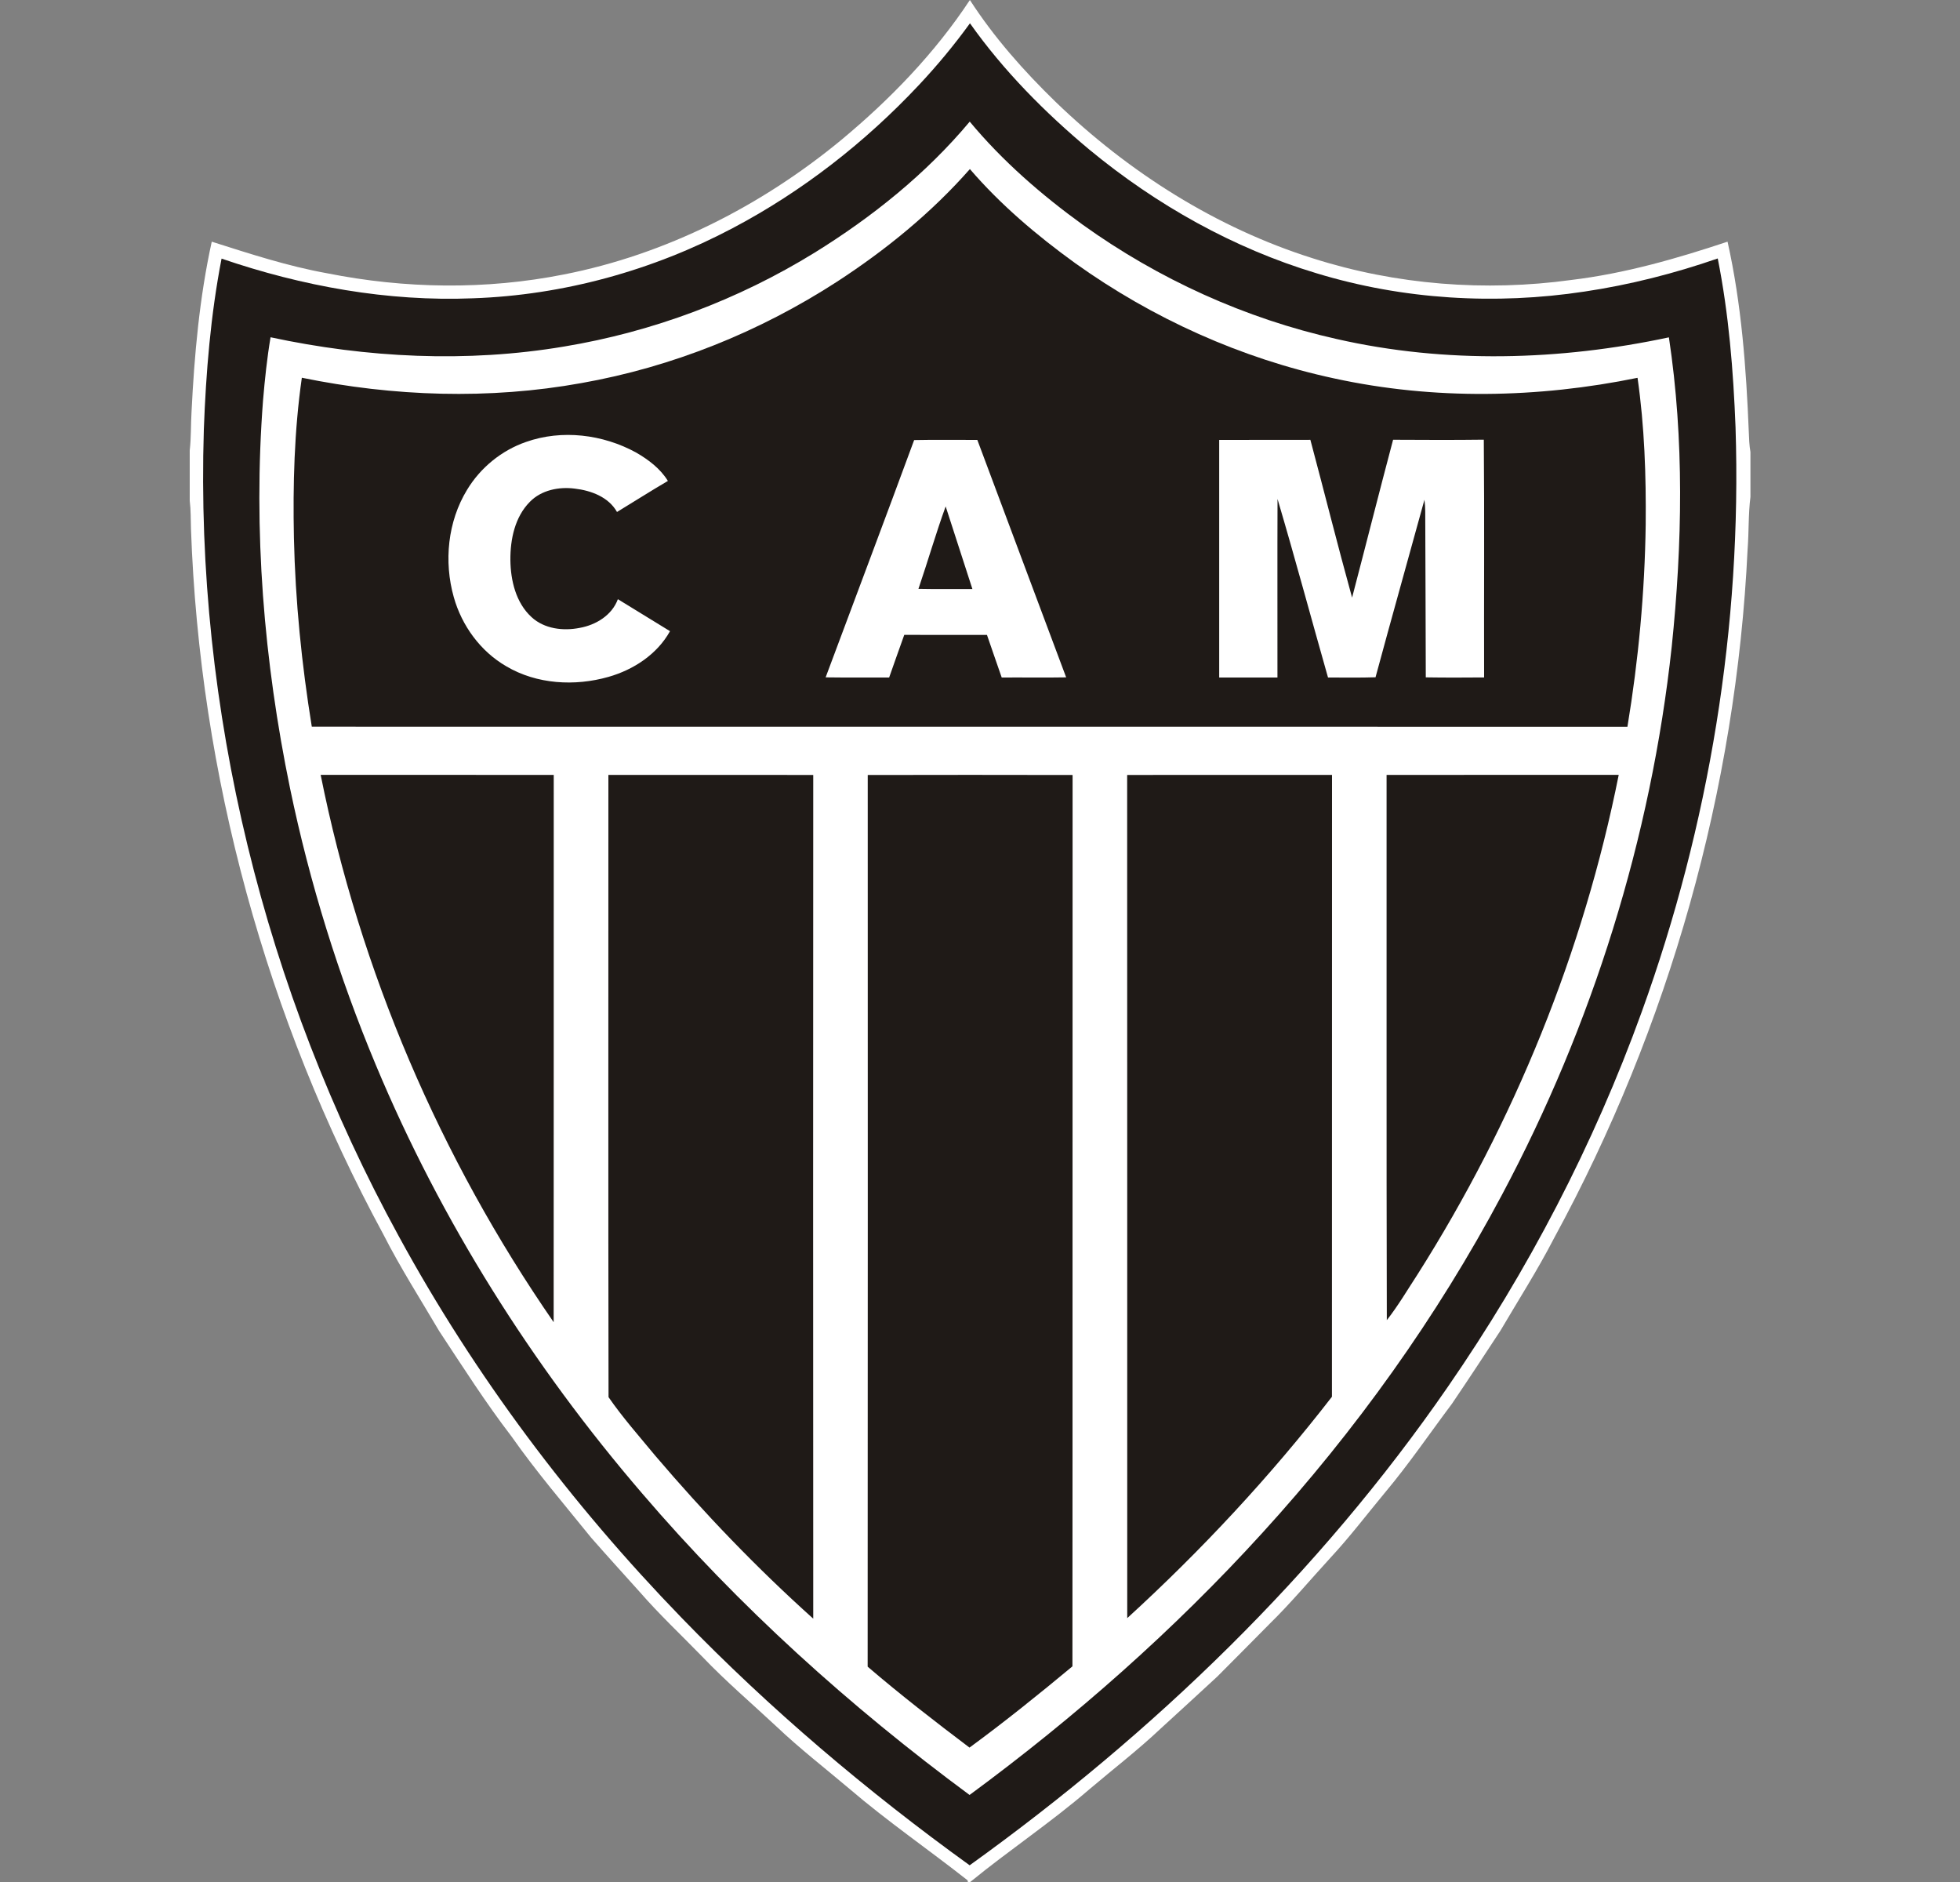 <svg width="25" height="24" viewBox="0 0 25 24" fill="none" xmlns="http://www.w3.org/2000/svg">
<rect x="0" y="0" width="25" height="24" fill="#808080" stroke="none"/>
<g clip-path="url(#clip0_6787_210587)">
<path d="M22.327 5.764V6.337C22.299 6.558 22.308 6.781 22.291 7.003C22.145 10.068 21.29 13.095 19.822 15.79C19.613 16.195 19.367 16.579 19.137 16.971C18.933 17.282 18.729 17.593 18.52 17.901C18.237 18.278 17.972 18.669 17.669 19.03C17.438 19.308 17.219 19.597 16.973 19.862C16.712 20.146 16.465 20.443 16.189 20.713C15.968 20.935 15.749 21.159 15.527 21.38C15.288 21.602 15.046 21.822 14.805 22.043C14.514 22.318 14.196 22.562 13.891 22.821C13.406 23.24 12.87 23.595 12.375 24H12.346C12.344 23.995 12.342 23.984 12.341 23.978C11.842 23.585 11.317 23.225 10.835 22.812C10.524 22.549 10.201 22.299 9.906 22.019C9.59 21.724 9.26 21.443 8.961 21.13C8.693 20.854 8.411 20.59 8.157 20.298C7.952 20.069 7.744 19.842 7.541 19.61C7.197 19.184 6.84 18.768 6.525 18.319C6.194 17.888 5.902 17.429 5.603 16.976C5.362 16.567 5.106 16.166 4.89 15.742C3.396 12.985 2.546 9.881 2.436 6.746C2.432 6.625 2.435 6.505 2.42 6.385V5.744C2.439 5.581 2.433 5.416 2.443 5.252C2.479 4.525 2.544 3.795 2.701 3.082C3.186 3.236 3.671 3.395 4.173 3.485C5.165 3.683 6.198 3.698 7.192 3.5C8.493 3.245 9.709 2.627 10.729 1.786C11.353 1.268 11.924 0.678 12.371 0C12.678 0.476 13.056 0.902 13.462 1.297C14.392 2.195 15.514 2.907 16.751 3.296C17.81 3.633 18.944 3.721 20.044 3.57C20.725 3.488 21.386 3.298 22.035 3.082C22.213 3.877 22.273 4.694 22.306 5.507C22.309 5.592 22.312 5.679 22.327 5.764Z" fill="white"/>
<path d="M11.721 1.084C11.954 0.836 12.172 0.573 12.372 0.297C12.8 0.902 13.327 1.434 13.896 1.909C14.749 2.613 15.732 3.166 16.793 3.485C17.896 3.821 19.074 3.891 20.212 3.718C20.79 3.632 21.358 3.487 21.91 3.296C22.051 4.005 22.109 4.728 22.137 5.449C22.219 7.981 21.801 10.524 20.94 12.905C20.328 14.598 19.49 16.206 18.467 17.686C16.824 20.067 14.713 22.102 12.368 23.787C11.058 22.842 9.82 21.794 8.696 20.633C7.286 19.179 6.057 17.546 5.087 15.766C3.373 12.635 2.488 9.047 2.6 5.476C2.627 4.746 2.687 4.015 2.826 3.298C3.855 3.65 4.944 3.848 6.033 3.804C7.186 3.764 8.325 3.449 9.344 2.91C10.232 2.442 11.034 1.816 11.721 1.084ZM12.369 1.551C11.812 2.217 11.126 2.767 10.389 3.223C9.415 3.823 8.325 4.232 7.196 4.419C5.955 4.628 4.678 4.564 3.451 4.301C3.406 4.567 3.378 4.837 3.355 5.107C3.228 6.762 3.365 8.431 3.7 10.055C3.951 11.263 4.319 12.446 4.795 13.584C5.625 15.57 6.788 17.413 8.191 19.045C9.424 20.486 10.842 21.764 12.367 22.89C13.713 21.899 14.973 20.788 16.098 19.552C17.289 18.246 18.327 16.799 19.157 15.238C20.311 13.073 21.059 10.688 21.323 8.247C21.459 6.937 21.484 5.607 21.287 4.302C19.896 4.599 18.439 4.64 17.048 4.323C15.886 4.063 14.78 3.561 13.812 2.867C13.284 2.485 12.787 2.054 12.369 1.551Z" fill="#1F1A17"/>
<path d="M10.675 3.593C11.298 3.188 11.88 2.714 12.371 2.156C12.764 2.613 13.227 3.004 13.714 3.356C14.702 4.062 15.831 4.571 17.019 4.826C18.29 5.103 19.616 5.078 20.887 4.818C20.976 5.437 20.997 6.065 20.991 6.691C20.979 7.554 20.899 8.416 20.758 9.268C15.164 9.266 9.571 9.268 3.977 9.267C3.848 8.472 3.767 7.667 3.749 6.861C3.735 6.179 3.753 5.494 3.85 4.817C5.021 5.057 6.239 5.098 7.417 4.885C8.576 4.68 9.688 4.232 10.675 3.593ZM6.709 5.636C6.397 5.744 6.127 5.965 5.957 6.247C5.71 6.652 5.66 7.162 5.788 7.615C5.89 7.979 6.129 8.307 6.458 8.497C6.847 8.727 7.332 8.754 7.761 8.632C8.081 8.541 8.382 8.344 8.546 8.049C8.324 7.912 8.102 7.776 7.881 7.641C7.806 7.846 7.601 7.97 7.394 8.007C7.183 8.049 6.942 8.02 6.779 7.869C6.58 7.686 6.513 7.403 6.51 7.142C6.508 6.878 6.567 6.592 6.759 6.399C6.906 6.249 7.129 6.205 7.331 6.231C7.538 6.255 7.762 6.337 7.87 6.529C8.086 6.398 8.3 6.261 8.519 6.133C8.423 5.976 8.27 5.861 8.112 5.77C7.689 5.539 7.167 5.474 6.709 5.636ZM11.66 5.612C11.288 6.622 10.907 7.63 10.531 8.638C10.801 8.642 11.071 8.639 11.341 8.64C11.406 8.459 11.468 8.276 11.534 8.096C11.886 8.098 12.237 8.096 12.589 8.097C12.652 8.278 12.713 8.459 12.777 8.64C13.051 8.638 13.325 8.643 13.599 8.638C13.22 7.629 12.844 6.619 12.466 5.61C12.198 5.611 11.929 5.606 11.66 5.612ZM15.551 5.61C15.551 6.62 15.551 7.63 15.551 8.64C15.799 8.64 16.046 8.64 16.294 8.64C16.295 7.881 16.292 7.122 16.295 6.363C16.519 7.119 16.723 7.881 16.939 8.64C17.14 8.639 17.343 8.644 17.545 8.637C17.749 7.881 17.962 7.128 18.169 6.373C18.175 6.423 18.179 6.473 18.179 6.523C18.181 7.228 18.185 7.933 18.186 8.638C18.434 8.642 18.682 8.641 18.93 8.639C18.927 7.628 18.935 6.617 18.926 5.607C18.54 5.612 18.155 5.61 17.769 5.608C17.591 6.278 17.422 6.95 17.246 7.621C17.061 6.953 16.893 6.279 16.714 5.609C16.326 5.61 15.939 5.609 15.551 5.61Z" fill="#1F1A17"/>
<path d="M11.715 7.509C11.834 7.16 11.936 6.805 12.062 6.458C12.175 6.809 12.289 7.16 12.403 7.511C12.174 7.51 11.944 7.514 11.715 7.509Z" fill="#1F1A17"/>
<path d="M4.09 9.881C5.081 9.882 6.072 9.881 7.063 9.882C7.062 12.208 7.064 14.535 7.062 16.861C5.614 14.768 4.59 12.379 4.09 9.881Z" fill="#1F1A17"/>
<path d="M7.76 9.882C8.631 9.883 9.502 9.88 10.373 9.883C10.371 13.47 10.371 17.056 10.373 20.642C9.655 19.998 8.985 19.3 8.36 18.566C8.157 18.32 7.943 18.079 7.762 17.817C7.757 15.172 7.761 12.527 7.76 9.882Z" fill="#1F1A17"/>
<path d="M11.068 9.883C11.939 9.881 12.81 9.881 13.681 9.883C13.679 13.672 13.682 17.461 13.679 21.25C13.251 21.606 12.816 21.956 12.366 22.286C11.925 21.953 11.487 21.614 11.067 21.254C11.07 17.463 11.068 13.673 11.068 9.883Z" fill="#1F1A17"/>
<path d="M14.377 9.883C15.247 9.88 16.118 9.883 16.99 9.882C16.989 12.525 16.99 15.168 16.989 17.812C16.203 18.827 15.325 19.77 14.378 20.635C14.377 17.051 14.379 13.467 14.377 9.883Z" fill="#1F1A17"/>
<path d="M17.686 9.882C18.674 9.881 19.66 9.882 20.647 9.881C20.197 12.139 19.314 14.307 18.082 16.25C17.953 16.447 17.834 16.651 17.689 16.835C17.683 14.518 17.688 12.2 17.686 9.882Z" fill="#1F1A17"/>
</g>
<defs>
<clipPath id="clip0_6787_210587">
<rect width="19.907" height="24" fill="white" transform="translate(2.42)"/>
</clipPath>
</defs>
</svg>
